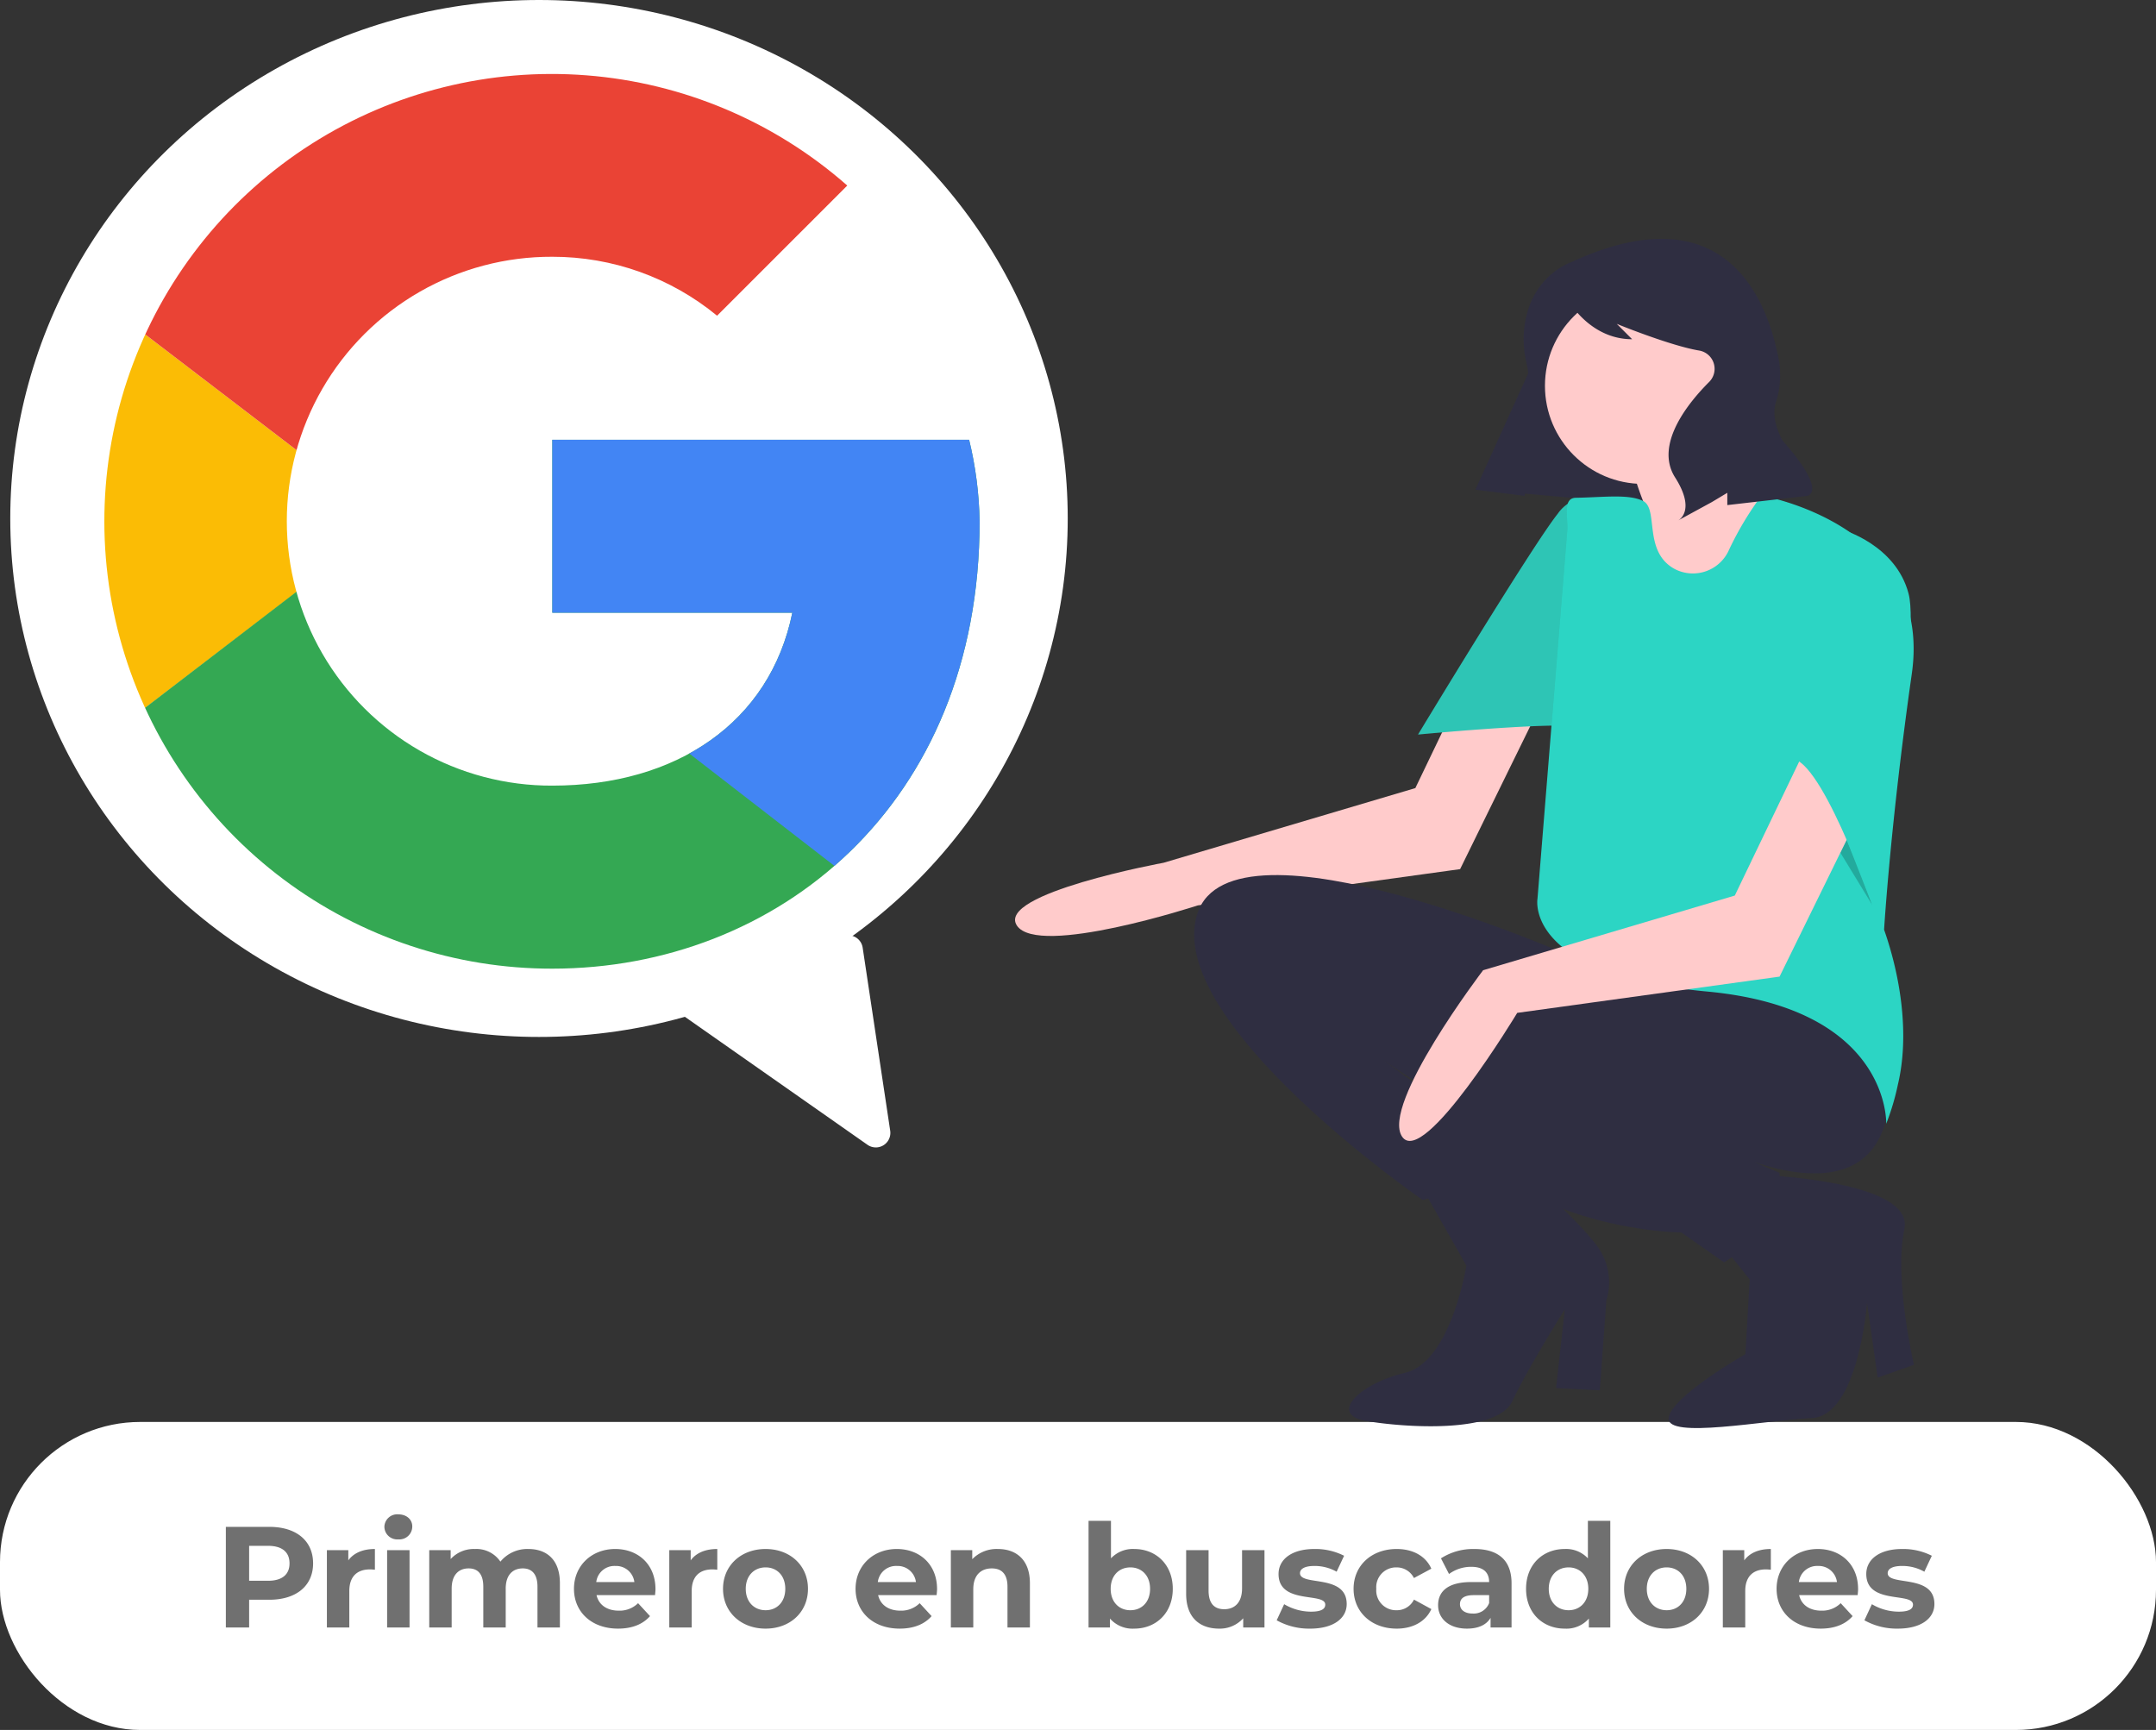 <svg xmlns="http://www.w3.org/2000/svg" xmlns:xlink="http://www.w3.org/1999/xlink" width="500" height="401.19" viewBox="0 0 500 401.19"><rect x="0" y="0" width="500" height="401.19" fill="#333333" stroke="none"/><defs><clipPath id="clip-path"><path id="_Clipping_Path_" data-name="&lt;Clipping Path&gt;" d="M682.461,276.686H585.794v40.1h55.664c-5.188,25.471-26.9,40.1-55.664,40.1a61.324,61.324,0,1,1,0-122.647,60,60,0,0,1,38.214,13.672L654.2,217.723a103.742,103.742,0,1,0-68.408,181.609c51.886,0,99.1-37.734,99.1-103.74A86.118,86.118,0,0,0,682.461,276.686Z" transform="translate(-481.903 -191.848)" fill="none"></path></clipPath></defs><g id="Grupo_489" data-name="Grupo 489" transform="translate(-830 -173.715)"><rect id="Rect&#xE1;ngulo_535" data-name="Rect&#xE1;ngulo 535" width="500" height="71.429" rx="32.5" transform="translate(830 503.477)" fill="#fff"></rect><path id="Mi_Negocio_Primero" data-name="Mi Negocio Primero" d="M-72.7-8.118H-82.8V15.215h5.4V8.782h4.7c6.233,0,10.133-3.233,10.133-8.433C-62.563-4.885-66.463-8.118-72.7-8.118Zm-.3,12.5h-4.4v-8.1H-73c3.3,0,4.967,1.5,4.967,4.067C-68.029,2.882-69.7,4.382-73,4.382ZM-54.4-.351V-2.718h-4.967V15.215h5.2V6.749c0-3.433,1.9-5,4.767-5,.4,0,.733.033,1.167.067v-4.8C-51-2.985-53.129-2.085-54.4-.351Zm11.6-4.867a2.99,2.99,0,0,0,3.233-3c0-1.6-1.3-2.8-3.233-2.8a2.972,2.972,0,0,0-3.233,2.9A2.972,2.972,0,0,0-42.8-5.218Zm-2.6,20.433h5.2V-2.718h-5.2Zm32.733-18.2A8.064,8.064,0,0,0-19.129-.051a6.694,6.694,0,0,0-5.9-2.933A7.263,7.263,0,0,0-30.663-.651V-2.718h-4.967V15.215h5.2v-9c0-3.2,1.633-4.7,3.933-4.7,2.167,0,3.4,1.333,3.4,4.233v9.467h5.2v-9c0-3.2,1.633-4.7,3.967-4.7,2.1,0,3.4,1.333,3.4,4.233v9.467h5.2V4.949C-5.329-.518-8.4-2.985-12.663-2.985Zm29.5,9.3c0-5.767-4.067-9.3-9.333-9.3-5.467,0-9.567,3.867-9.567,9.233,0,5.333,4.033,9.233,10.233,9.233,3.233,0,5.733-1,7.4-2.9l-2.767-3a6.079,6.079,0,0,1-4.5,1.733c-2.733,0-4.633-1.367-5.133-3.6H16.737C16.771,7.282,16.837,6.715,16.837,6.315ZM7.537.949a4.261,4.261,0,0,1,4.4,3.733H3.1A4.246,4.246,0,0,1,7.537.949ZM25-.351V-2.718H20.037V15.215h5.2V6.749c0-3.433,1.9-5,4.767-5,.4,0,.733.033,1.167.067v-4.8C28.4-2.985,26.271-2.085,25-.351ZM42.371,15.482c5.7,0,9.833-3.833,9.833-9.233s-4.133-9.233-9.833-9.233S32.5.849,32.5,6.249,36.671,15.482,42.371,15.482Zm0-4.267c-2.6,0-4.6-1.867-4.6-4.967s2-4.967,4.6-4.967,4.567,1.867,4.567,4.967S44.971,11.215,42.371,11.215Zm39.767-4.9c0-5.767-4.067-9.3-9.333-9.3-5.467,0-9.567,3.867-9.567,9.233,0,5.333,4.033,9.233,10.233,9.233,3.233,0,5.733-1,7.4-2.9l-2.767-3a6.079,6.079,0,0,1-4.5,1.733c-2.733,0-4.633-1.367-5.133-3.6H82.037C82.071,7.282,82.137,6.715,82.137,6.315ZM72.837.949a4.261,4.261,0,0,1,4.4,3.733H68.4A4.246,4.246,0,0,1,72.837.949Zm23.4-3.933A7.851,7.851,0,0,0,90.3-.618v-2.1H85.337V15.215h5.2V6.349c0-3.3,1.8-4.833,4.3-4.833,2.3,0,3.633,1.333,3.633,4.233v9.467h5.2V4.949C103.671-.518,100.471-2.985,96.237-2.985Zm31.633,0a6.962,6.962,0,0,0-5.4,2.167v-8.7h-5.2V15.215h4.967V13.149a6.968,6.968,0,0,0,5.633,2.333c5.033,0,8.933-3.6,8.933-9.233S132.9-2.985,127.871-2.985Zm-.9,14.2c-2.6,0-4.567-1.867-4.567-4.967s1.967-4.967,4.567-4.967,4.567,1.867,4.567,4.967S129.571,11.215,126.971,11.215Zm25.9-13.933V6.149c0,3.3-1.733,4.833-4.133,4.833-2.3,0-3.633-1.333-3.633-4.333V-2.718h-5.2V7.415c0,5.533,3.167,8.067,7.667,8.067a7.256,7.256,0,0,0,5.567-2.4v2.133h4.933V-2.718Zm15.8,18.2c5.367,0,8.467-2.367,8.467-5.7,0-7.067-10.833-4.1-10.833-7.167,0-.933,1-1.667,3.333-1.667A10.3,10.3,0,0,1,174.8,2.282l1.733-3.7a14.746,14.746,0,0,0-6.9-1.567c-5.233,0-8.3,2.4-8.3,5.8,0,7.167,10.833,4.167,10.833,7.1,0,1-.9,1.633-3.3,1.633a12.27,12.27,0,0,1-6.233-1.733L160.9,13.549A15.4,15.4,0,0,0,168.671,15.482Zm20.067,0c3.767,0,6.733-1.667,8.033-4.533l-4.033-2.2a4.412,4.412,0,0,1-4.033,2.467A4.589,4.589,0,0,1,184,6.249a4.589,4.589,0,0,1,4.7-4.967,4.472,4.472,0,0,1,4.033,2.467l4.033-2.167c-1.3-2.933-4.267-4.567-8.033-4.567-5.833,0-10,3.833-10,9.233S182.9,15.482,188.737,15.482Zm18-18.467A13.786,13.786,0,0,0,199-.818l1.867,3.633a8.623,8.623,0,0,1,5.167-1.667c2.8,0,4.133,1.3,4.133,3.533h-4.133c-5.467,0-7.7,2.2-7.7,5.367,0,3.1,2.5,5.433,6.7,5.433,2.633,0,4.5-.867,5.467-2.5v2.233h4.867V4.982C215.371-.451,212.2-2.985,206.737-2.985Zm-.4,14.967c-1.833,0-2.933-.867-2.933-2.167,0-1.2.767-2.1,3.2-2.1h3.567V9.549A3.831,3.831,0,0,1,206.337,11.982Zm26.733-21.5v8.7A6.89,6.89,0,0,0,227.7-2.985c-5.067,0-8.967,3.6-8.967,9.233s3.9,9.233,8.967,9.233a6.9,6.9,0,0,0,5.6-2.333v2.067h4.967V-9.518ZM228.6,11.215c-2.6,0-4.6-1.867-4.6-4.967s2-4.967,4.6-4.967c2.567,0,4.567,1.867,4.567,4.967S231.171,11.215,228.6,11.215Zm22.733,4.267c5.7,0,9.833-3.833,9.833-9.233s-4.133-9.233-9.833-9.233-9.867,3.833-9.867,9.233S245.637,15.482,251.337,15.482Zm0-4.267c-2.6,0-4.6-1.867-4.6-4.967s2-4.967,4.6-4.967S255.9,3.149,255.9,6.249,253.937,11.215,251.337,11.215Zm18-11.567V-2.718h-4.967V15.215h5.2V6.749c0-3.433,1.9-5,4.767-5,.4,0,.733.033,1.167.067v-4.8C272.737-2.985,270.6-2.085,269.337-.351Zm26.4,6.667c0-5.767-4.067-9.3-9.333-9.3-5.467,0-9.567,3.867-9.567,9.233,0,5.333,4.033,9.233,10.233,9.233,3.233,0,5.733-1,7.4-2.9l-2.767-3a6.079,6.079,0,0,1-4.5,1.733c-2.733,0-4.633-1.367-5.133-3.6h13.567C295.671,7.282,295.737,6.715,295.737,6.315Zm-9.3-5.367a4.261,4.261,0,0,1,4.4,3.733H282A4.246,4.246,0,0,1,286.437.949Zm18.533,14.533c5.367,0,8.467-2.367,8.467-5.7,0-7.067-10.833-4.1-10.833-7.167,0-.933,1-1.667,3.333-1.667A10.3,10.3,0,0,1,311.1,2.282l1.733-3.7a14.746,14.746,0,0,0-6.9-1.567c-5.233,0-8.3,2.4-8.3,5.8,0,7.167,10.833,4.167,10.833,7.1,0,1-.9,1.633-3.3,1.633a12.27,12.27,0,0,1-6.233-1.733L297.2,13.549A15.4,15.4,0,0,0,304.971,15.482Z" transform="translate(965.177 535.924)" fill="rgba(67,67,67,0.76)"></path><g id="Grupo_488" data-name="Grupo 488" transform="translate(832.381 173.715)"><g id="Grupo_487" data-name="Grupo 487" transform="translate(0 0)"><ellipse id="Elipse_111" data-name="Elipse 111" cx="122.619" cy="120.238" rx="122.619" ry="120.238" fill="#fff"></ellipse><path id="Pol&#xED;gono_1" data-name="Pol&#xED;gono 1" d="M30.52,1.047a3.371,3.371,0,0,1,4.883,0L65,32.148a3.371,3.371,0,0,1-2.442,5.694H3.37A3.371,3.371,0,0,1,.929,32.148Z" transform="translate(169.29 198.594) rotate(35.025)" fill="#fff"></path></g><g id="Grupo_466" data-name="Grupo 466" transform="translate(21.814 17.155)" clip-path="url(#clip-path)"><path id="Trazado_956" data-name="Trazado 956" d="M472.81,341.867V219.22L553,280.536Z" transform="translate(-486.888 -176.838)" fill="#fbbc05"></path><path id="Trazado_957" data-name="Trazado 957" d="M472.81,237.6,553,298.912l33.027-28.764,113.139-18.394V185.71H472.81Z" transform="translate(-486.888 -195.215)" fill="#ea4335"></path><path id="Trazado_958" data-name="Trazado 958" d="M472.81,360.242,614.331,251.748l37.27,4.645,47.566-70.683V412.129H472.81Z" transform="translate(-486.888 -195.215)" fill="#34a853"></path><path id="Trazado_959" data-name="Trazado 959" d="M677.473,393.752,531.245,280.536l-18.876-14.157,165.1-47.158Z" transform="translate(-465.196 -176.838)" fill="#4285f4"></path></g></g><g id="Grupo_479" data-name="Grupo 479" transform="translate(1065.399 229.109)"><path id="Trazado_1035" data-name="Trazado 1035" d="M568.805,451.838l-25.721,52.432-60.841,8.413s-37,12.1-41.944,4.678,34.029-14.571,34.029-14.571L532.7,485.477l18.3-38.09Z" transform="translate(-439.866 -358.107)" fill="#ffcbcb"></path><path id="Trazado_1037" data-name="Trazado 1037" d="M471.727,409a8.948,8.948,0,0,0-12.861,1.979c-5.936,7.416-32.4,51.2-32.4,51.2s38.829-3.708,38.829-1.236Z" transform="translate(-333.006 -347.227)" fill="#2cd5c4"></path><path id="Trazado_1039" data-name="Trazado 1039" d="M471.727,409a8.948,8.948,0,0,0-12.861,1.979c-5.936,7.416-32.4,51.2-32.4,51.2s38.829-3.708,38.829-1.236Z" transform="translate(-333.006 -347.227)" fill="rgba(67,67,67,0.11)"></path><path id="Trazado_1038" data-name="Trazado 1038" d="M375.583,419.1a73.7,73.7,0,0,1,7.456-12.429s39.818,6.677,34.872,41.3-6.43,59.356-6.43,59.356l.056.158c3.833,10.991,5.843,24.375,3.159,35.7a56.818,56.818,0,0,1-2.72,9.151s.989-26.71-41.549-30.667S331.1,500.153,331.1,500.153l6.925-85.573c.135-3.07-1.094-7.366,1.978-7.416,6.517-.112,12.266-.916,15.581.742,3.708,1.856-.1,11.79,7.385,15.8a9.143,9.143,0,0,0,12.611-4.607Z" transform="translate(-209.94 -347.121)" fill="rgba(67,67,67,0.11)"></path><path id="Trazado_1024" data-name="Trazado 1024" d="M447.392,536.1s-79.122-35-87.237-10.144S412.4,592.389,412.4,592.389l25.359-7.1-34.494-25.36S450.43,593.4,474.272,585.8s35-28.91,35-28.91Z" transform="translate(-317.868 -369.497)" fill="#2f2e41"></path><path id="Trazado_1025" data-name="Trazado 1025" d="M447.568,611l10.65,18.764s-3.55,22.317-14.2,24.853-17.753,9.637-9.129,11.158,30.431,3.043,33.982-4.565,12.173-21.3,12.173-21.3l-2.029,18.258,10.144.508,1.521-20.8a14.292,14.292,0,0,0-2.536-13.187c-5.072-6.593-19.8-19.488-19.8-19.488Z" transform="translate(-353.549 -391.653)" fill="#2f2e41"></path><path id="Trazado_1027" data-name="Trazado 1027" d="M180.665,197.817l48.989,4.382,14.9-40.6-42.787-10.3Z" transform="translate(-73.848 -139.758)" fill="#2f2e41"></path><path id="Trazado_1028" data-name="Trazado 1028" d="M405.26,562.118s-77.658-2.472-65.292,27.2,55.4,30.173,55.4,30.173l9.888,6.925s13.355-7.915,12.861-20.775l-16.323-6.925s37.1,20.28,41.549-7.915S405.26,562.118,405.26,562.118Z" transform="translate(-240.817 -389.05)" fill="#2f2e41"></path><path id="Trazado_1029" data-name="Trazado 1029" d="M352.229,622.426s35.862,1.236,33.387,12.614,2.226,31.41,2.226,31.41l-8.409,2.968L376.962,652.1s-1.979,26.215-12.861,26.71-33.636,4.944-33.146,0,17.807-14.84,17.807-14.84l.989-17.312-5.936-7.416Z" transform="translate(-179.378 -405.337)" fill="#2f2e41"></path><circle id="Elipse_110" data-name="Elipse 110" cx="22.754" cy="22.754" r="22.754" transform="translate(122.893 11.32)" fill="#ffcbcb"></circle><path id="Trazado_1030" data-name="Trazado 1030" d="M387.277,377.2s.494,20.28,12.861,22.753,9.645,14.1,9.645,14.1l-21.027,26.954L362.54,412.319l-2.472-10.388s10.882,4.452,8.409-1.979a77.689,77.689,0,0,1-3.463-11.376Z" transform="translate(-222.834 -339.17)" fill="#ffcbcb"></path><path id="Trazado_1031" data-name="Trazado 1031" d="M375.583,419.1a73.7,73.7,0,0,1,7.456-12.429s39.818,6.677,34.872,41.3-6.43,59.356-6.43,59.356l.056.158c3.833,10.991,5.843,24.375,3.159,35.7a56.818,56.818,0,0,1-2.72,9.151s.989-26.71-41.549-30.667S331.1,500.153,331.1,500.153l6.925-85.573c.135-3.07-1.094-7.366,1.978-7.416,6.517-.112,12.266-.916,15.581.742,3.708,1.856-.1,11.79,7.385,15.8a9.143,9.143,0,0,0,12.611-4.607Z" transform="translate(-209.94 -347.121)" fill="#2cd5c4"></path><path id="Trazado_1032" data-name="Trazado 1032" d="M385.353,330.578S375.1,334,374.46,347.458a24.314,24.314,0,0,0,.71,6.73c.589,2.493.965,7.877-3.662,14.91a138.823,138.823,0,0,0-8.235,14.192h0l11.4,1.425,2.424-18.89a94.065,94.065,0,0,1,7.47-26.517l.079-.176s4.985,9.259,14.957,9.259l-3.562-3.561s12.347,5.056,19.1,6.185a4.3,4.3,0,0,1,2.387,7.219l-.126.128c-4.27,4.27-12.82,14.245-7.835,22.08s.712,9.972.712,9.972l7.835-4.27,3.562-2.135v2.849l18.519-2.135s4.985-.712-5.7-12.82c0,0-2.821-4.7-1.587-8.757a20.452,20.452,0,0,0,.777-9.566C431.3,340.212,421.9,313.665,385.353,330.578Z" transform="translate(-256.493 -325.116)" fill="#2f2e41"></path><path id="Trazado_1033" data-name="Trazado 1033" d="M143.624,326.367l5.955,15.148-7.416-12.167Z" transform="translate(49.241 -186.997)" opacity="0.2"></path><path id="Trazado_1034" data-name="Trazado 1034" d="M452.353,485.975l-25.721,52.432-60.84,8.409s-21.764,36.109-26.71,28.689,18.8-38.582,18.8-38.582l58.368-17.312,18.3-38.09Z" transform="translate(-249.329 -367.318)" fill="#ffcbcb"></path><path id="Trazado_1036" data-name="Trazado 1036" d="M344.588,417.506s12.366,3.463,15.334,14.839-8.409,72.217-8.409,72.217-12.613-36.356-19.538-33.883C331.976,470.68,331.234,422.948,344.588,417.506Z" transform="translate(-152.694 -350.044)" fill="#2cd5c4"></path></g></g></svg>